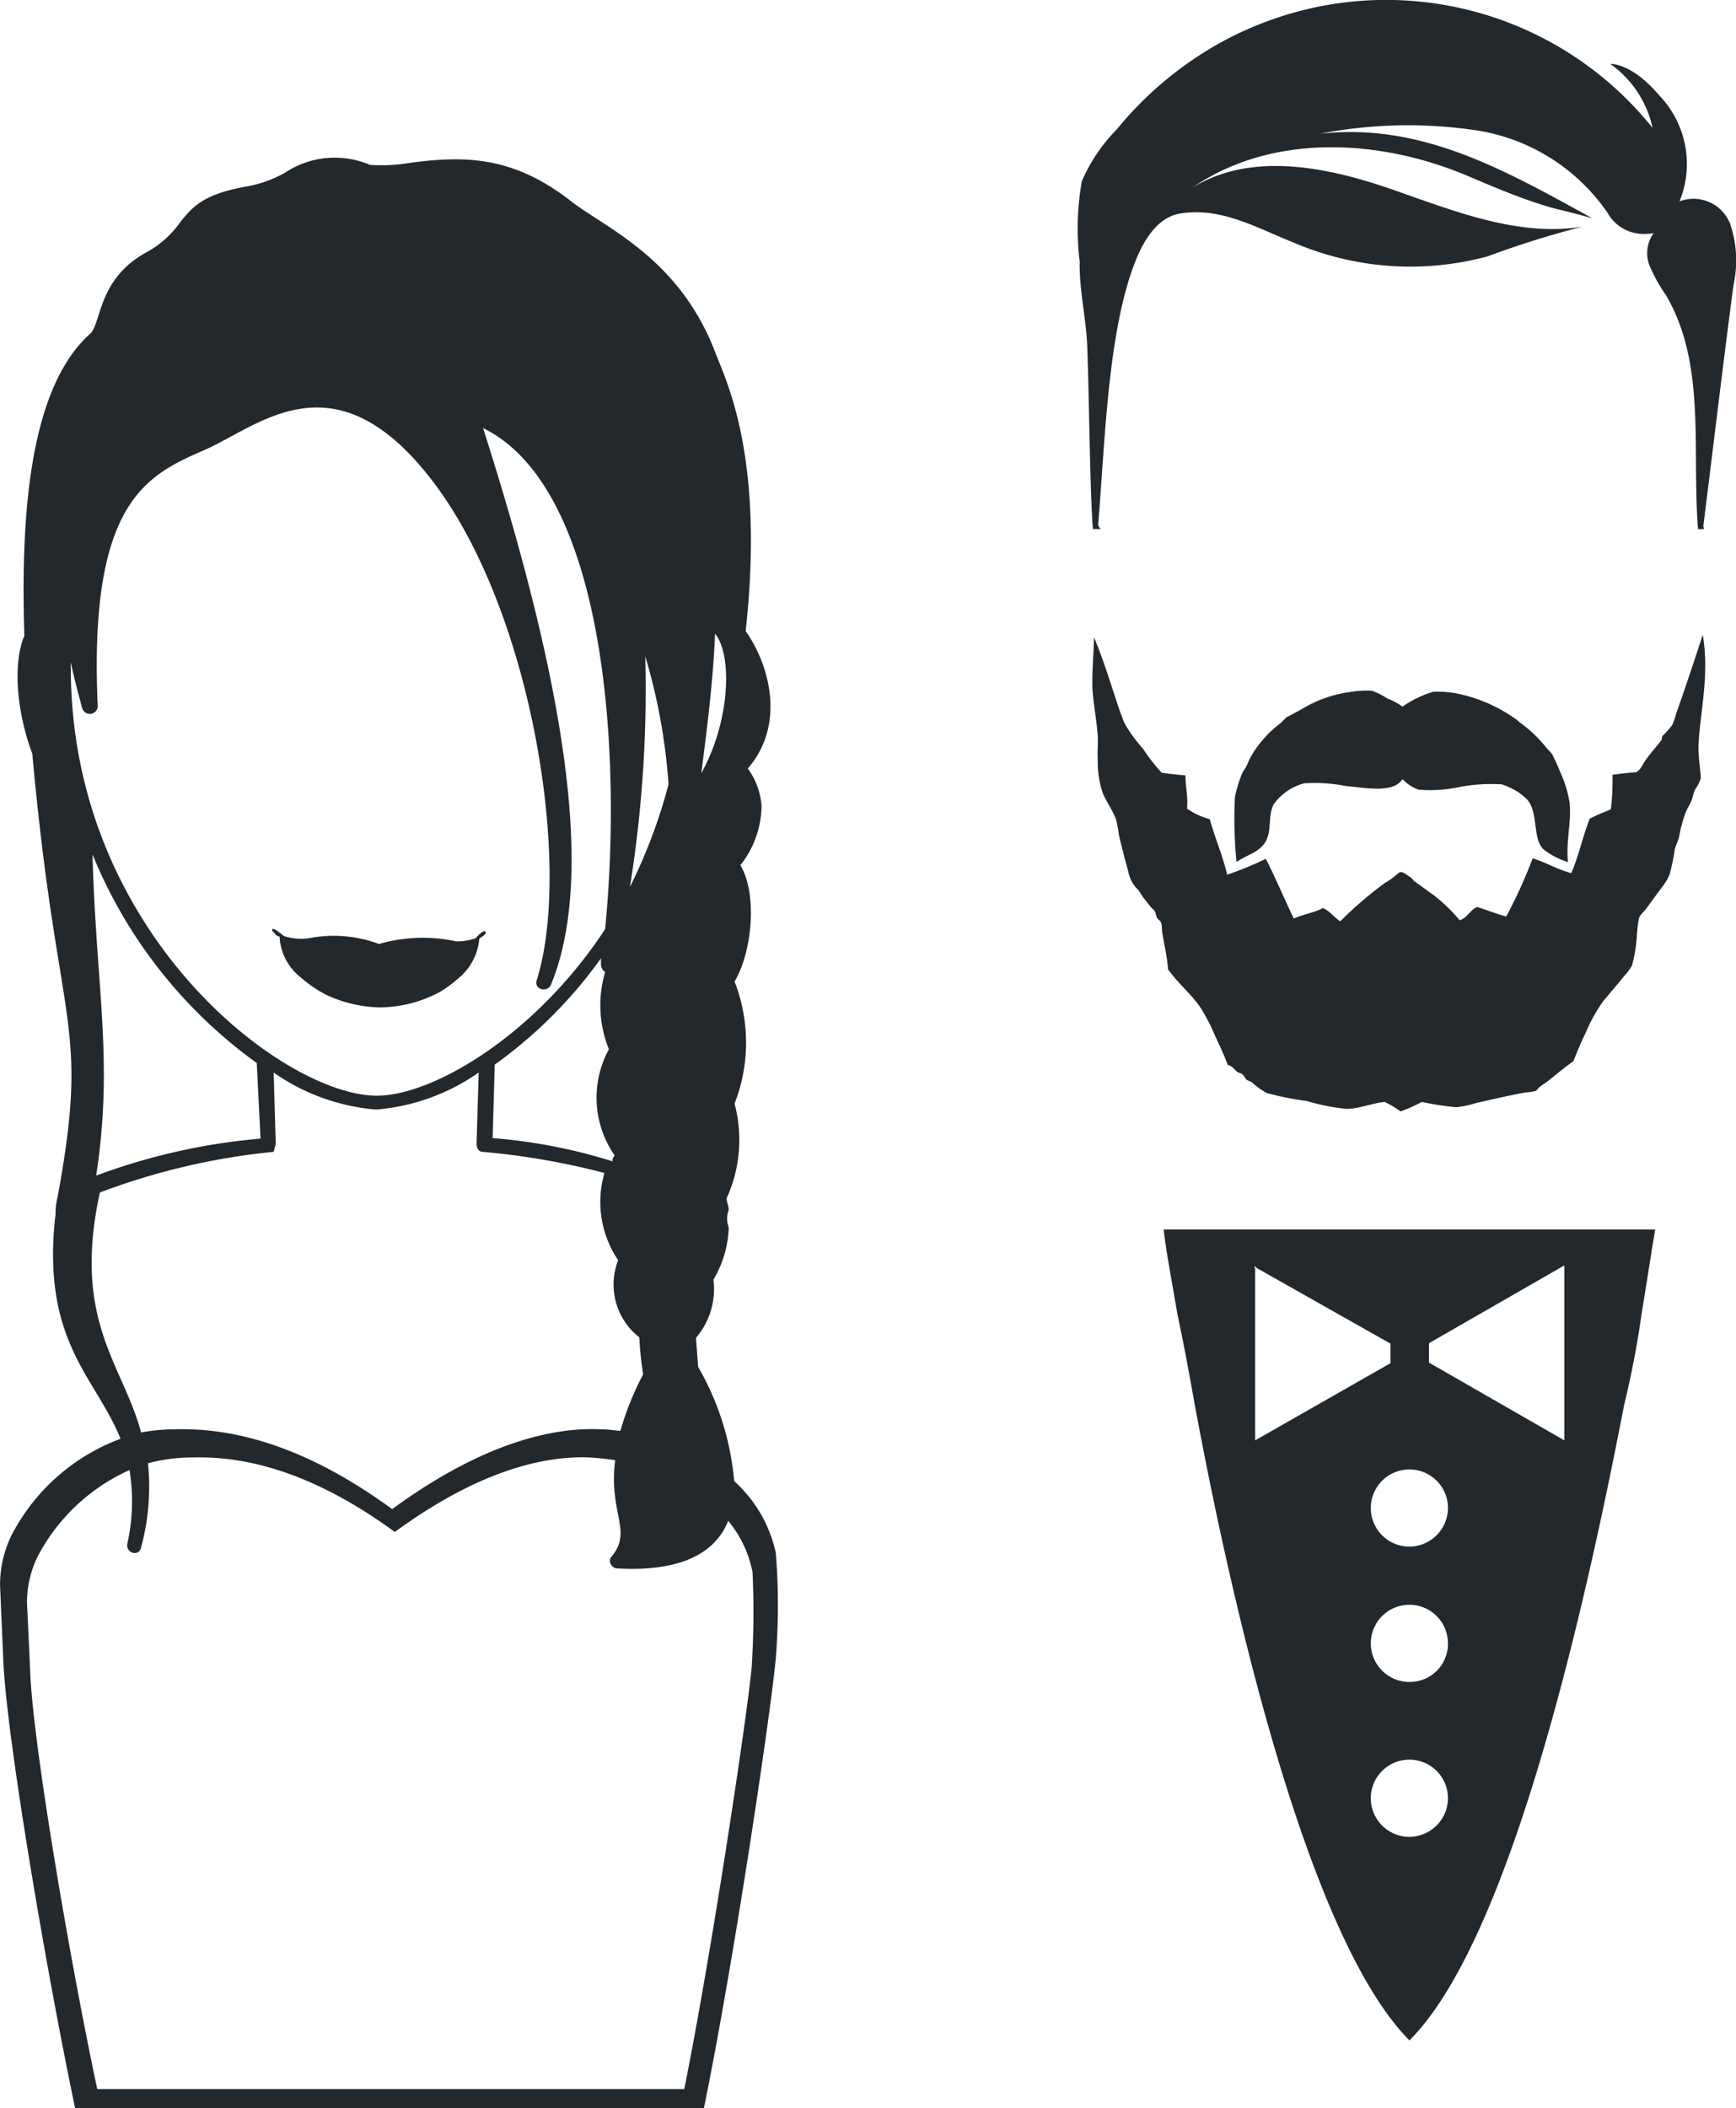 <svg xmlns="http://www.w3.org/2000/svg" width="91.612" height="111.217" viewBox="0 0 91.612 111.217">
  <g id="BrideGroom" transform="translate(-11.8 -34.217)">
    <g id="Group_288" data-name="Group 288" transform="translate(68.676 34.217)">
      <path id="Path_997" data-name="Path 997" d="M257.937,266.8H232c.112,1.116.418,2.649.725,4.49.307,1.422.614,3.068.92,4.8,2.147,11.546,6.136,28.279,11.323,33.495,5.215-5.215,9.092-21.949,11.323-33.495.418-1.729.725-3.375.92-4.8C257.518,269.449,257.742,267.916,257.937,266.8Zm-21.14,2.036v-.112l.112.112,7.056,3.988v1.032l-7.14,4.072v-9.092Zm8.171,30.009A2.036,2.036,0,1,1,247,296.809,2.047,2.047,0,0,1,244.968,298.844Zm0-8.171A2.036,2.036,0,1,1,247,288.637,2.012,2.012,0,0,1,244.968,290.673Zm0-7.14A2.036,2.036,0,1,1,247,281.5,2.047,2.047,0,0,1,244.968,283.533Zm8.171-14.7v9.092l-7.14-4.1V272.8l6.944-3.988.2-.112Z" transform="translate(-227.464 -201.935)" fill="#23282d"/>
      <g id="Group_287" data-name="Group 287" transform="translate(0.765 33.49)">
        <path id="Path_998" data-name="Path 998" d="M250.474,160.1c.084-1.757.586-3.653.223-5.8-.446,1.367-.948,2.873-1.394,4.128a4.335,4.335,0,0,1-.223.641,4.529,4.529,0,0,1-.5.558c-.056.056-.028.167-.056.223-.279.363-.586.7-.837,1.06-.167.223-.251.5-.5.641-.446.028-.865.084-1.255.139a12.753,12.753,0,0,1-.084,1.813c-.363.167-.753.307-1.116.5-.363.92-.586,1.98-.976,2.873-.753-.2-1.311-.558-2.036-.781a25.647,25.647,0,0,1-1.394,3.068c-.53-.139-1-.335-1.534-.5-.39.167-.5.558-.92.7a9.025,9.025,0,0,0-1.394-1.339c-.363-.251-.641-.474-.976-.7-.084-.056-.112-.139-.223-.223-.614-.418-.474-.335-.92,0a2.584,2.584,0,0,1-.418.279,19.894,19.894,0,0,0-2.371,2.036c-.335-.2-.53-.53-.92-.7-.446.251-1.06.335-1.534.558-.5-1.032-.948-2.12-1.478-3.151a19.373,19.373,0,0,1-2.036.837c-.251-1.032-.641-1.924-.92-2.928a3.959,3.959,0,0,1-1.2-.558c.056-.669-.084-1.116-.084-1.757-.446-.028-.865-.084-1.255-.139a8.85,8.85,0,0,1-.976-1.255,7.848,7.848,0,0,1-.976-1.339c-.084-.167-.139-.39-.223-.558-.474-1.394-.865-2.733-1.394-3.988-.028.976-.112,1.841-.084,2.733.056.837.223,1.645.279,2.454.028.418-.028.837,0,1.255a5.261,5.261,0,0,0,.279,1.813c.223.474.558.976.7,1.394a7.643,7.643,0,0,1,.139.781c.139.614.363,1.45.5,1.952a1.728,1.728,0,0,0,.5.92c.112.139.223.335.279.418a13382.259,13382.259,0,0,1,.446.558c.056.056.112.084.139.139.084.084.084.251.139.363.112.167.167.139.223.279.056.167.028.418.084.641.084.558.251,1.227.279,1.813.558.781,1.339,1.394,1.813,2.175a10.84,10.84,0,0,1,.7,1.394c.223.474.446.948.641,1.478.2.028.335.223.5.363.084.056.2.056.279.139.084.056.139.223.223.279s.2.084.279.139a3.656,3.656,0,0,0,.781.558,14.514,14.514,0,0,0,2.092.418,11.078,11.078,0,0,0,2.092.418c.725,0,1.367-.307,2.036-.363a5.115,5.115,0,0,1,.837.5,8.018,8.018,0,0,0,1.116-.5,17.631,17.631,0,0,0,1.813.279,5.556,5.556,0,0,0,1.06-.223c.865-.2,1.841-.418,2.594-.558a2.63,2.63,0,0,0,.558-.084c.056-.028.112-.139.223-.223.223-.167.335-.223.5-.363.446-.363.892-.725,1.255-.976.2-.5.39-.976.641-1.478a8.67,8.67,0,0,1,.92-1.673c.39-.474.781-.92,1.116-1.339a3.217,3.217,0,0,0,.418-.558,7.629,7.629,0,0,0,.223-1.2c.028-.2.028-.39.056-.641a5.048,5.048,0,0,1,.084-.641c.056-.2.279-.363.418-.558.279-.39.669-.92.92-1.255a2.906,2.906,0,0,0,.279-.5,11.136,11.136,0,0,0,.279-1.339c.056-.223.167-.418.223-.641a7.723,7.723,0,0,1,.363-1.339c.084-.2.2-.363.279-.558.084-.167.112-.446.223-.641a2.079,2.079,0,0,0,.279-.558C250.586,161.384,250.446,160.742,250.474,160.1Z" transform="translate(-218.48 -154.3)" fill="#23282d"/>
        <path id="Path_999" data-name="Path 999" d="M246.487,173.3a1.442,1.442,0,0,0,.5-.5c.335-.614.112-1.339.418-1.952a2.861,2.861,0,0,1,1.618-1.116,8.6,8.6,0,0,1,2.175.139c1.143.112,2.538.39,3.012-.363a2.105,2.105,0,0,0,.837.558,7.43,7.43,0,0,0,2.175-.139,8.96,8.96,0,0,1,2.231-.139,3.975,3.975,0,0,1,.781.363.584.584,0,0,1,.167.112,3.77,3.77,0,0,1,.307.251c.725.641.307,2.175.976,2.733a4.112,4.112,0,0,0,1.255.641c-.112-1.143.2-2.147.084-3.151a6.135,6.135,0,0,0-.5-1.618,9.815,9.815,0,0,0-.418-.92,1.4,1.4,0,0,0-.2-.223c-.056-.084-.112-.112-.167-.2a7.09,7.09,0,0,0-1.339-1.255,2.373,2.373,0,0,0-.363-.279,8.079,8.079,0,0,0-2.733-1.2,5.417,5.417,0,0,0-1.478-.139,5.754,5.754,0,0,0-1.618.781,3.478,3.478,0,0,0-.781-.418,3.909,3.909,0,0,0-.837-.418,4.586,4.586,0,0,0-1.06.056,6.577,6.577,0,0,0-2.649.92c-.139.084-.725.39-.781.418a2.629,2.629,0,0,0-.279.279,5.945,5.945,0,0,0-1.255,1.255,4.218,4.218,0,0,0-.558.976c-.084.2-.2.307-.279.5a6.987,6.987,0,0,0-.363,1.2,23.1,23.1,0,0,0,.084,3.43C245.846,173.609,246.264,173.469,246.487,173.3Z" transform="translate(-237.836 -161.895)" fill="#23282d"/>
      </g>
      <path id="Path_1000" data-name="Path 1000" d="M216.229,52.312c.112,2.677.139,7.7.307,9.817h.418a.386.386,0,0,1-.139-.251c.363-4.323.5-10.375,2.036-14.056.446-1.06,1.171-2.175,2.315-2.343,2.175-.335,3.988.753,6.024,1.562a15.6,15.6,0,0,0,10.179.7,49.418,49.418,0,0,1,4.992-1.562c-3.514.558-6.972-.92-10.319-2.064-3.375-1.143-7.279-1.869-10.291.028,4.211-2.928,9.984-2.622,14.7-.586,1.116.474,2.231.948,3.4,1.339,1.339.446,1.171.307,3.04.837-4.713-2.594-9.036-5.048-14.363-4.462a24.487,24.487,0,0,1,8.311-.167,10.3,10.3,0,0,1,6.861,4.351,2.17,2.17,0,0,0,1.45,1.06,2.579,2.579,0,0,0,.976,0,1.824,1.824,0,0,0-.223,1.7,8.546,8.546,0,0,0,.865,1.562c2.147,3.626,1.367,8.144,1.7,12.355h.307a.251.251,0,0,0-.028-.139c.53-4.239,1.032-8.478,1.59-12.717a6.046,6.046,0,0,0-.167-3.235,2.076,2.076,0,0,0-2.677-1.2,5.212,5.212,0,0,0-1.06-5.578c-1.478-1.757-2.594-1.673-2.594-1.673a5.573,5.573,0,0,1,2.231,3.375,18.02,18.02,0,0,0-20.387-5.606,18.045,18.045,0,0,0-2.677,1.255,18.933,18.933,0,0,0-5.215,4.434,8.909,8.909,0,0,0-1.841,2.733,14.387,14.387,0,0,0-.112,4.239C215.81,49.44,216.145,50.862,216.229,52.312Z" transform="translate(-215.737 -34.217)" fill="#23282d"/>
    </g>
    <g id="Group_289" data-name="Group 289" transform="translate(11.8 42.53)">
      <path id="Path_1001" data-name="Path 1001" d="M52.741,137.646a7.118,7.118,0,0,0-2.2-3.793,14.433,14.433,0,0,0-1.9-6.024l-.112-1.534a3.946,3.946,0,0,0,.92-3.068,5.737,5.737,0,0,0,.809-2.761,1.277,1.277,0,0,1,0-.92c0-.2-.112-.418-.112-.614a7.425,7.425,0,0,0,.418-4.992,8.851,8.851,0,0,0,0-6.442c.92-1.534,1.227-4.6.307-6.136a5.115,5.115,0,0,0,1.116-3.151,3.819,3.819,0,0,0-.725-1.952c2.036-2.343,1.116-5.522-.112-7.251,1.032-9.4-1.116-13.359-1.645-14.809-1.952-4.992-5.912-6.526-7.669-7.948-2.956-2.259-5.41-2.343-8.367-1.952a8.868,8.868,0,0,1-2.147.112,4.74,4.74,0,0,0-4.49.418,6.279,6.279,0,0,1-2.036.725c-2.343.418-2.845,1.116-3.458,1.841A5.229,5.229,0,0,1,19.5,69.039c-2.566,1.422-2.343,3.765-2.956,4.295-3.068,2.761-3.681,9.092-3.458,15.925-.614,1.422-.418,3.988.418,6.219,1.339,14.809,3.068,13.972,1.339,23.371a3.639,3.639,0,0,0-.112.92c-.781,6.721,2.12,8.59,3.43,11.853a10.655,10.655,0,0,0-5.745,5.076,5.961,5.961,0,0,0-.614,2.649l.167,3.849c.139,3.932,2.231,16.287,3.793,23.734H48.948c1.59-7.753,3.542-20.945,3.793-23.734A35.042,35.042,0,0,0,52.741,137.646Zm-3.207-48.5c.92,1.116.809,4.6-.725,7.363C49.143,93.943,49.45,91.378,49.534,89.147Zm-3.681,1.2a30.974,30.974,0,0,1,1.227,6.749,28.248,28.248,0,0,1-2.036,5.41A65.871,65.871,0,0,0,45.852,90.346ZM43.733,107a6.189,6.189,0,0,0,.2,4.072,5.333,5.333,0,0,0,.307,5.606.356.356,0,0,0-.112.307,28.637,28.637,0,0,0-6.331-1.227l.112-3.877a24.241,24.241,0,0,0,5.606-5.606v.307A.522.522,0,0,0,43.733,107Zm-28.2-16.036v-.307c.2.92.418,1.729.614,2.454A.422.422,0,0,0,16.959,93c-.5-10.932,2.649-12.243,5.717-13.582,2.956-1.339,6.944-5.1,12.16,1.952,5.1,6.944,7.14,20.108,5.3,26.02-.2.5.5.725.725.307,2.259-5.41,1.032-15-3.57-29.4,6.442,3.151,7.363,17.04,6.442,26.439-3.681,5.606-9.092,8.785-12.048,8.785C26.776,113.522,15.537,104.96,15.537,90.959Zm1.143,9.817a25.374,25.374,0,0,0,8.673,11.016l.2,3.988a32.921,32.921,0,0,0-8.673,1.952C17.8,111.681,16.876,107.916,16.681,100.776Zm.39,17.849a35.824,35.824,0,0,1,9.175-2.147l.112-.418-.112-3.765a10.967,10.967,0,0,0,5.41,1.952,10.967,10.967,0,0,0,5.41-1.952l-.112,3.765c0,.2.112.418.307.418a38.64,38.64,0,0,1,6.442,1.116,5.469,5.469,0,0,0,.725,4.6,3.526,3.526,0,0,0,1.116,4.072,17.76,17.76,0,0,0,.2,1.952,15.423,15.423,0,0,0-1.2,2.984c-.335-.028-.669-.084-1-.084-2.873-.139-6.582.948-11.044,4.211-4.462-3.263-8.255-4.295-11.407-4.211a9.822,9.822,0,0,0-1.841.167C18.27,127.661,15.593,125.4,17.071,118.625Zm34.387,25.184c-.251,2.594-2.092,14.893-3.542,22.116H16.932c-1.478-6.944-3.43-18.435-3.542-22.116l-.167-3.57a5.529,5.529,0,0,1,.586-2.454,10.191,10.191,0,0,1,4.825-4.518,10.278,10.278,0,0,1-.112,3.877c-.112.5.614.725.725.2a12.234,12.234,0,0,0,.363-4.434,9.033,9.033,0,0,1,2.371-.307c2.956-.084,6.5.892,10.654,3.932,4.155-3.04,7.614-4.044,10.291-3.932.474.028.892.084,1.339.139-.363,2.817.948,3.737-.2,5.1-.2.2,0,.614.307.614,3.486.2,5.215-.892,5.857-2.51a6.049,6.049,0,0,1,1.283,2.705A45.406,45.406,0,0,1,51.458,143.809Z" transform="translate(-11.8 -64.026)" fill="#23282d"/>
      <path id="Path_1002" data-name="Path 1002" d="M63.672,210.363a2.925,2.925,0,0,0,1.143,2.175,6.422,6.422,0,0,0,1.367.92h0a7.037,7.037,0,0,0,2.733.641,6.817,6.817,0,0,0,3.207-.809,6.568,6.568,0,0,0,.92-.669,3.049,3.049,0,0,0,1.171-2.147c.084-.056.139-.112.2-.139.112-.084.167-.2.139-.223-.028-.056-.139-.028-.251.056a2.6,2.6,0,0,0-.279.279,2.858,2.858,0,0,1-1.032.167h0a8.336,8.336,0,0,0-4.072.139,6.824,6.824,0,0,0-3.681-.307,2.938,2.938,0,0,1-1.339-.112,3.156,3.156,0,0,0-.363-.279c-.112-.084-.223-.112-.251-.084-.028.056.028.139.139.223C63.449,210.28,63.561,210.336,63.672,210.363Z" transform="translate(-48.919 -169.262)" fill="#23282d"/>
    </g>
  </g>
</svg>
